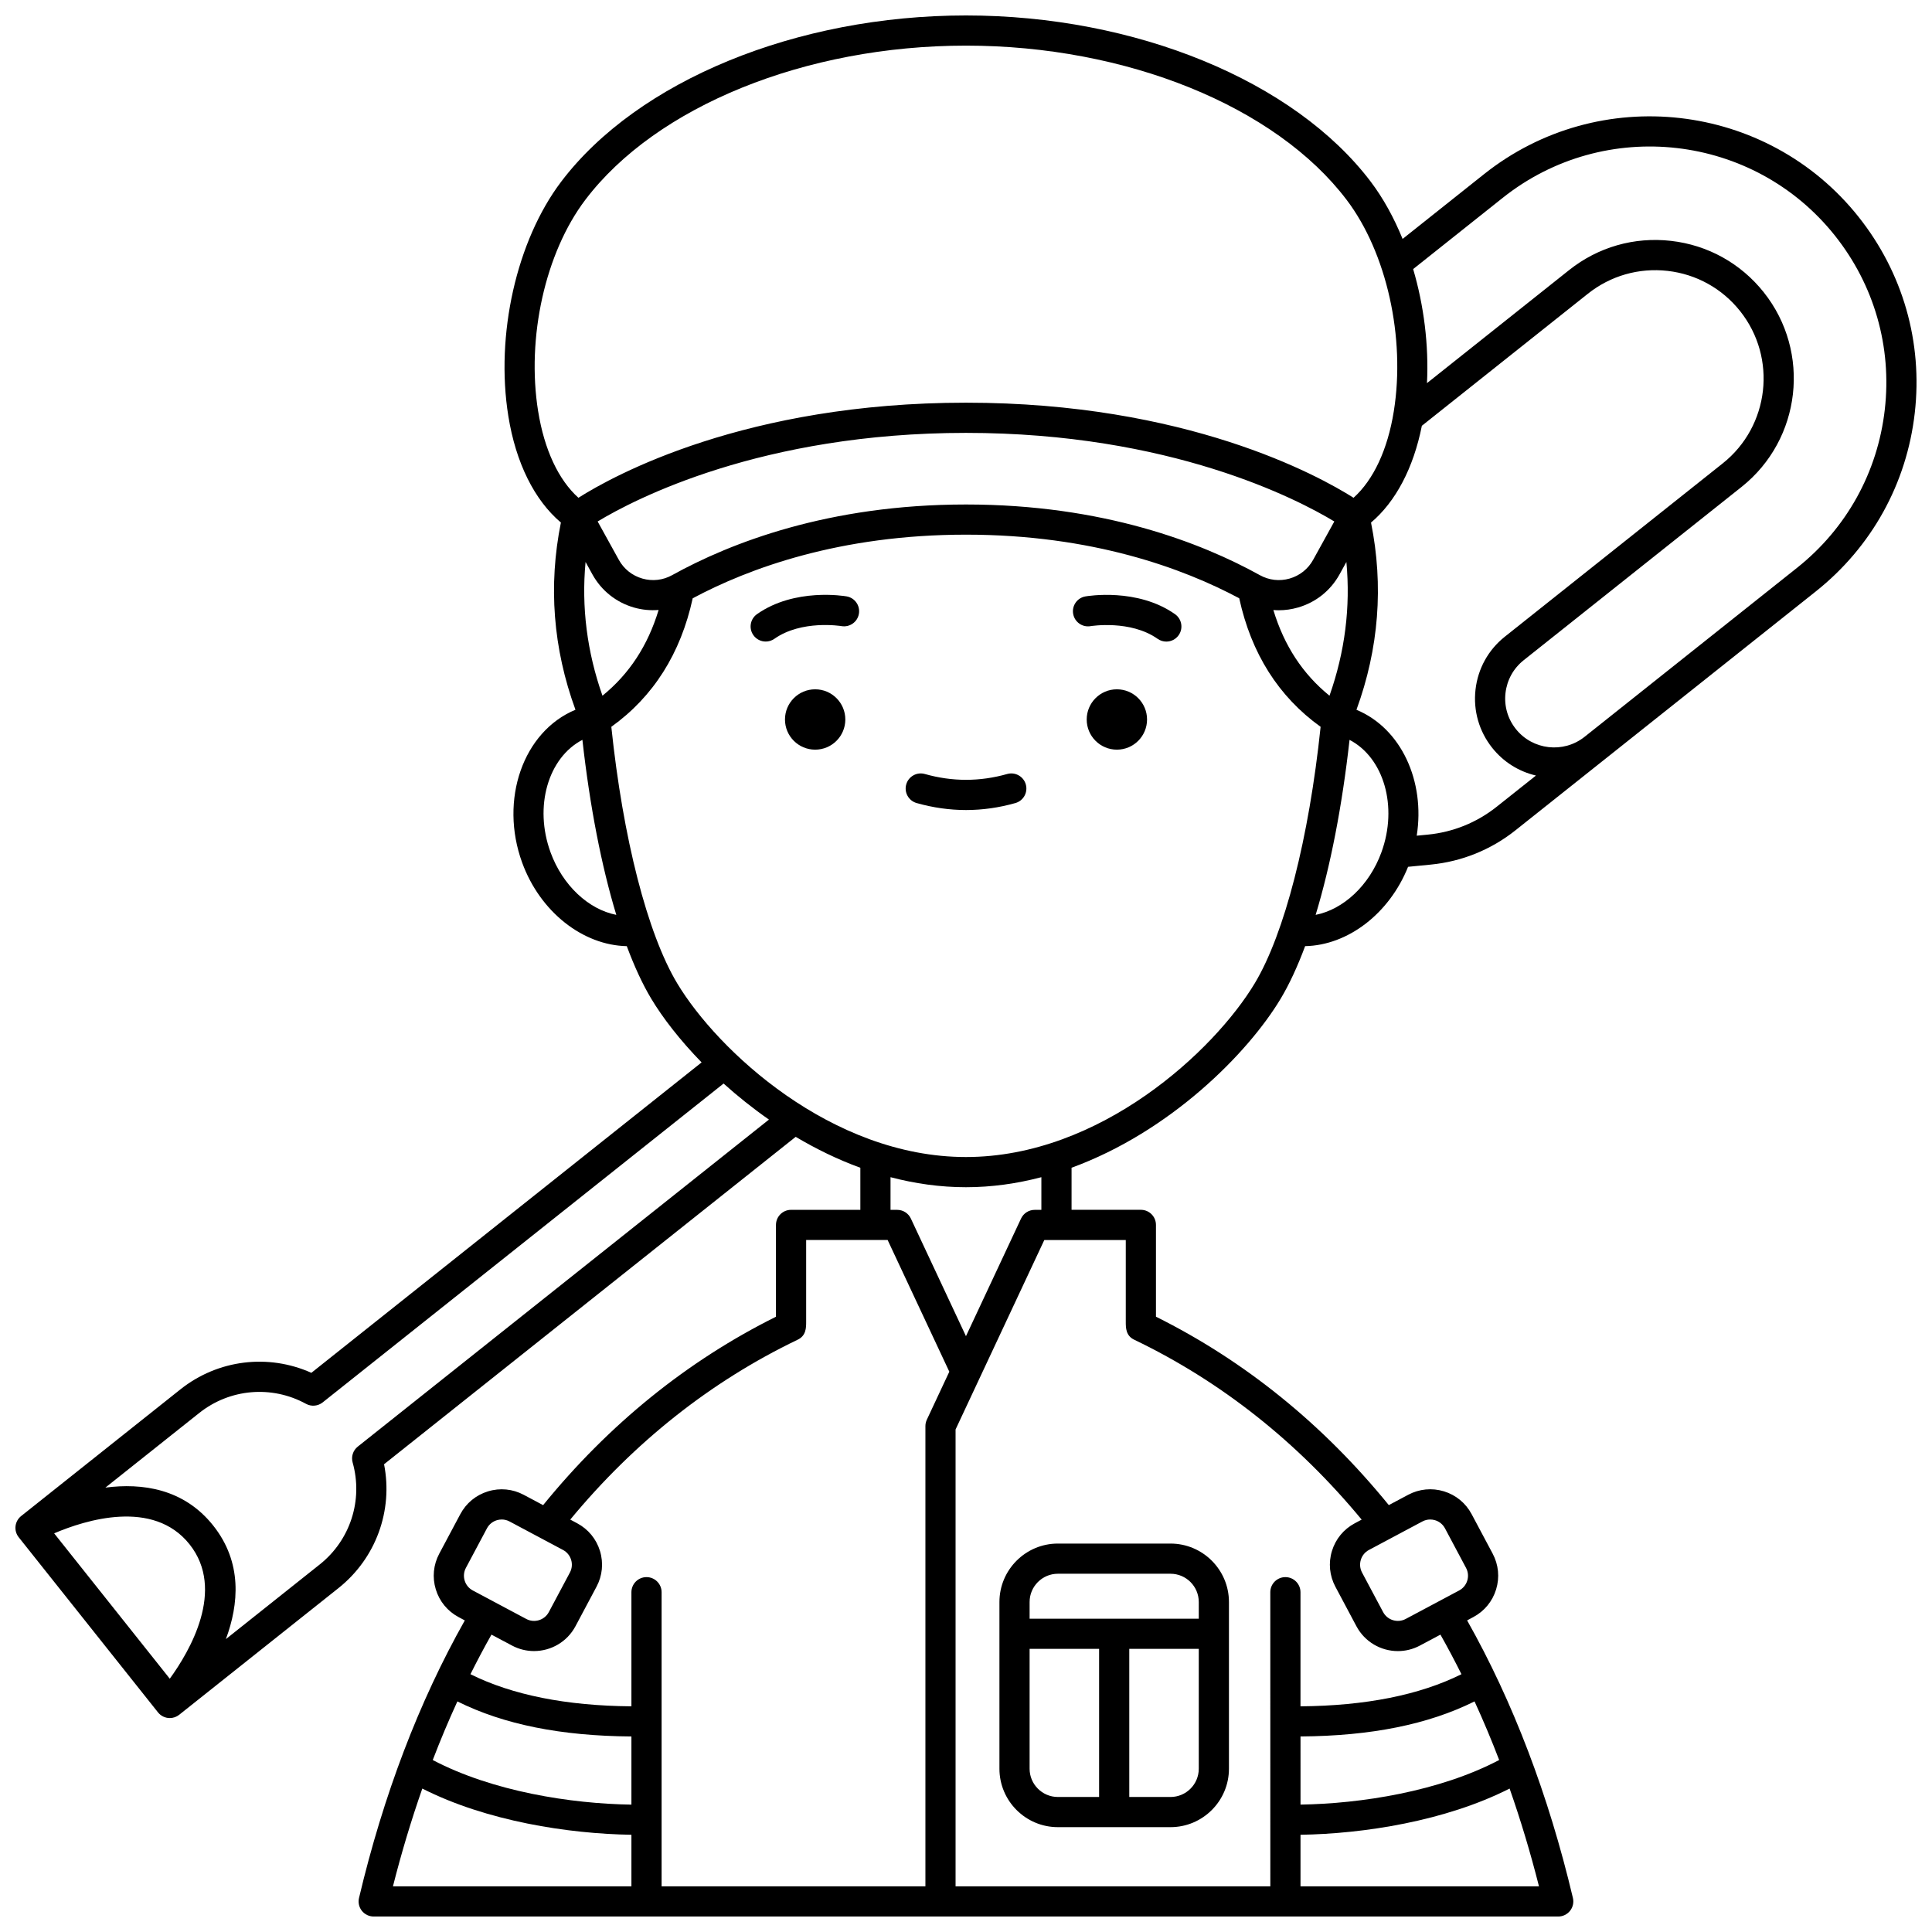 <?xml version="1.0" encoding="UTF-8"?>
<!-- Uploaded to: ICON Repo, www.iconrepo.com, Generator: ICON Repo Mixer Tools -->
<svg width="800px" height="800px" version="1.1" viewBox="144 144 512 512" xmlns="http://www.w3.org/2000/svg">
 <defs>
  <clipPath id="a">
   <path d="m148.09 148.09h503.81v503.81h-503.81z"/>
  </clipPath>
 </defs>
 <path d="m447.98 334.67c0 4.418-3.578 7.996-7.996 7.996-4.414 0-7.996-3.578-7.996-7.996 0-4.414 3.582-7.996 7.996-7.996 4.418 0 7.996 3.582 7.996 7.996"/>
 <path d="m455.39 306.76c-9.977-7.027-23.195-4.801-23.754-4.703-2.172 0.383-3.617 2.449-3.238 4.621 0.375 2.172 2.445 3.633 4.617 3.258 0.105-0.016 10.547-1.727 17.77 3.363 0.699 0.492 1.504 0.73 2.301 0.73 1.258 0 2.492-0.59 3.273-1.695 1.27-1.809 0.836-4.301-0.969-5.574z"/>
 <path d="m368.02 334.67c0 4.418-3.578 7.996-7.996 7.996-4.414 0-7.996-3.578-7.996-7.996 0-4.414 3.582-7.996 7.996-7.996 4.418 0 7.996 3.582 7.996 7.996"/>
 <path d="m368.37 302.05c-0.559-0.098-13.773-2.324-23.754 4.703-1.805 1.273-2.238 3.766-0.965 5.57 0.777 1.105 2.016 1.695 3.273 1.695 0.797 0 1.598-0.238 2.301-0.73 7.195-5.07 17.586-3.394 17.766-3.363 2.18 0.375 4.242-1.074 4.625-3.246 0.383-2.172-1.07-4.246-3.246-4.629z"/>
 <path d="m410.91 349.12c-7.25 2.055-14.559 2.055-21.812 0-2.129-0.602-4.336 0.633-4.938 2.758-0.602 2.125 0.633 4.336 2.758 4.938 4.336 1.227 8.738 1.852 13.086 1.852s8.75-0.621 13.086-1.852c2.125-0.602 3.359-2.812 2.758-4.938-0.602-2.125-2.812-3.359-4.938-2.758z"/>
 <path d="m408.86 568.55v44.176c0 8.539 6.949 15.488 15.488 15.488h29.848c8.539 0 15.488-6.949 15.488-15.488v-44.176c0-8.539-6.949-15.488-15.488-15.488h-29.848c-8.539-0.004-15.488 6.945-15.488 15.488zm7.996 44.176v-31.766h18.418v39.258h-10.926c-4.129 0-7.492-3.359-7.492-7.492zm37.34 7.492h-10.926v-39.258h18.418v31.766c0 4.133-3.359 7.492-7.492 7.492zm-29.848-59.16h29.848c4.133 0 7.492 3.359 7.492 7.492v4.418h-44.832v-4.418c0-4.133 3.363-7.492 7.492-7.492z"/>
 <g clip-path="url(#a)">
  <path d="m636.54 201.47c-24.246-30.484-68.773-35.562-99.262-11.312l-21.574 17.16c-2.285-5.602-5.109-10.762-8.441-15.168-20.266-26.762-62.371-44.055-107.27-44.055-44.895 0-87 17.293-107.27 44.051-11.836 15.625-17.465 40.586-14.012 62.105 1.988 12.391 6.902 22.277 13.934 28.227-3.367 16.723-2.074 33.383 3.859 49.613-13.871 5.762-20.207 23.859-14.125 40.52 4.769 13.062 16.082 21.895 27.727 22.129 2.012 5.402 4.184 10.102 6.496 13.953 3.055 5.09 7.598 10.965 13.332 16.855l-103.42 82.262c-11.426-5.121-24.773-3.512-34.699 4.383l-42.215 33.578c-0.828 0.66-1.363 1.625-1.484 2.676-0.121 1.055 0.184 2.113 0.844 2.941l36.91 46.406c0.789 0.992 1.957 1.508 3.133 1.508 0.871 0 1.75-0.285 2.484-0.867l42.215-33.574c9.922-7.894 14.5-20.539 12.078-32.82l109.09-86.77c5.367 3.188 11.098 5.996 17.133 8.199v11.148h-18.363c-2.207 0-4 1.789-4 4v24.328c-23.555 11.723-44.281 28.512-61.707 49.93l-5.137-2.734c-2.93-1.562-6.293-1.887-9.465-0.918-3.176 0.969-5.781 3.113-7.344 6.043l-5.578 10.473c-1.562 2.93-1.887 6.289-0.918 9.465s3.113 5.781 6.043 7.344l1.645 0.879c-12.137 21.523-21.566 46.242-28.035 73.555-0.281 1.191-0.004 2.441 0.754 3.402 0.762 0.957 1.918 1.512 3.141 1.512h313.91c1.223 0 2.379-0.559 3.137-1.52 0.758-0.957 1.035-2.211 0.754-3.402-6.469-27.316-15.895-52.035-28.035-73.555l1.645-0.879c2.93-1.559 5.074-4.168 6.043-7.344s0.641-6.535-0.918-9.465l-5.578-10.473c-1.559-2.93-4.168-5.074-7.344-6.043-3.172-0.965-6.535-0.641-9.465 0.918l-5.137 2.734c-17.426-21.418-38.152-38.207-61.707-49.93v-24.328c0-2.207-1.789-4-4-4h-18.367v-11.148c26.133-9.543 46.734-30.328 55.402-44.773 2.312-3.852 4.484-8.551 6.496-13.953 11.309-0.227 22.289-8.578 27.281-21.023l6.035-0.59c8.207-0.801 15.957-3.938 22.41-9.07l23.293-18.527c0.004-0.004 0.008-0.008 0.012-0.008l56.316-44.793c14.766-11.746 24.078-28.539 26.215-47.285 2.141-18.742-3.152-37.199-14.898-51.969zm-349.93 51.516c-3.129-19.504 1.891-42.012 12.492-56.012 18.809-24.836 58.41-40.883 100.89-40.883 42.48 0 82.082 16.047 100.89 40.883 10.602 13.996 15.621 36.504 12.492 56.012-1.629 10.164-5.383 18.18-10.668 22.93-9.41-5.953-44.344-25.199-102.71-25.199s-93.309 19.246-102.71 25.199c-5.289-4.754-9.043-12.766-10.672-22.93zm209.72 75.383c-7.106-5.769-12.016-13.266-14.875-22.707 0.473 0.035 0.945 0.062 1.418 0.062 1.707 0 3.422-0.238 5.106-0.727 4.727-1.359 8.637-4.481 11.016-8.785l1.812-3.285c1.117 11.938-0.375 23.801-4.477 35.441zm-192.67 0c-4.102-11.641-5.594-23.504-4.481-35.438l1.812 3.285c2.379 4.305 6.293 7.426 11.016 8.785 2.156 0.621 4.359 0.82 6.531 0.648-2.859 9.445-7.769 16.949-14.879 22.719zm18.453-31.945c-2.426 1.344-5.227 1.664-7.894 0.895-2.672-0.77-4.883-2.531-6.227-4.969l-5.609-10.156c9.762-5.894 43.426-23.477 97.613-23.477s87.855 17.582 97.613 23.477l-5.609 10.156c-1.344 2.438-3.559 4.199-6.227 4.969-2.664 0.77-5.469 0.449-7.894-0.895-15.422-8.543-41.449-18.73-77.883-18.73s-62.461 10.184-77.883 18.73zm-32.215 73.445c-4.434-12.141-0.629-25.086 8.445-29.801 1.969 17.625 5.066 33.48 8.984 46.383-7.348-1.453-14.215-7.773-17.43-16.582zm-131.55 180.48c8.234-3.512 26.246-9.211 35.887 2.914 9.605 12.078 0.02 28.367-5.242 35.613zm80.465-22.984c-1.258 1.004-1.797 2.66-1.359 4.211 2.805 9.973-0.621 20.582-8.73 27.027l-24.863 19.777c3.43-9.223 4.422-20.309-3.363-30.098s-18.812-11.316-28.566-10.051l24.867-19.777c8.105-6.449 19.215-7.398 28.301-2.422 1.414 0.773 3.148 0.621 4.41-0.379l106.25-84.504c3.668 3.305 7.691 6.531 12.02 9.551zm28.656 32.137 5.578-10.473c0.555-1.043 1.484-1.809 2.617-2.152 0.426-0.133 0.863-0.195 1.297-0.195 0.715 0 1.426 0.176 2.078 0.523l14.164 7.547c1.043 0.555 1.809 1.484 2.152 2.617 0.348 1.129 0.23 2.328-0.328 3.371l-5.578 10.473c-1.148 2.152-3.832 2.977-5.988 1.824l-14.164-7.547c-1.043-0.559-1.809-1.484-2.152-2.617-0.348-1.129-0.23-2.328 0.324-3.371zm12.23 20.59c1.855 0.988 3.852 1.457 5.82 1.457 4.445 0 8.754-2.391 10.988-6.582l5.578-10.473c1.559-2.93 1.887-6.289 0.918-9.465-0.969-3.176-3.113-5.781-6.043-7.344l-1.836-0.98c17.016-20.582 37.238-36.594 60.184-47.633 2.332-1.047 2.332-3.203 2.332-4.785v-21.676h21.59l16.348 34.902-5.957 12.719c-0.25 0.531-0.379 1.109-0.379 1.695v121.98h-69.91v-77.957c0-2.207-1.789-4-4-4-2.207 0-4 1.789-4 4v30.242c-17.281-0.137-31.582-3.004-42.66-8.512 1.789-3.578 3.641-7.078 5.57-10.488zm31.633 42.152c-16-0.238-36.773-3.473-52.648-11.82 2.039-5.324 4.215-10.5 6.527-15.531 12.262 6.106 27.43 9.16 46.121 9.289zm-55.414-4.258c17.035 8.645 38.734 11.988 55.414 12.246v13.672h-63.199c2.266-8.949 4.871-17.594 7.785-25.918zm232.73-13.809c18.691-0.125 33.859-3.184 46.121-9.289 2.309 5.031 4.488 10.211 6.527 15.531-15.871 8.344-36.66 11.57-52.645 11.816zm0 39.727v-13.672c16.68-0.258 38.379-3.602 55.414-12.246 2.918 8.324 5.519 16.965 7.785 25.918zm32.297-96.699c0.648-0.348 1.359-0.523 2.078-0.523 0.434 0 0.871 0.062 1.297 0.195 1.133 0.344 2.062 1.109 2.617 2.152l5.578 10.473c0.559 1.043 0.672 2.242 0.328 3.371-0.344 1.133-1.109 2.059-2.152 2.617l-14.164 7.547c-2.152 1.148-4.844 0.328-5.988-1.824l-5.578-10.473c-0.555-1.043-0.672-2.242-0.328-3.371 0.344-1.133 1.109-2.062 2.152-2.617zm-78.602-52.91c0 1.582 0 3.738 2.328 4.785 22.945 11.035 43.172 27.051 60.184 47.633l-1.836 0.98c-2.93 1.559-5.074 4.168-6.043 7.344-0.969 3.172-0.641 6.535 0.918 9.465l5.578 10.473c2.234 4.191 6.539 6.582 10.984 6.582 1.969 0 3.965-0.469 5.82-1.457l5.457-2.906c1.93 3.41 3.781 6.91 5.57 10.488-11.086 5.512-25.41 8.375-42.66 8.512v-30.242c0-2.207-1.789-4-4-4-2.207 0-4 1.789-4 4l0.008 77.953h-83.414v-121.08l23.516-50.207h21.59zm-22.363-29.672h-1.77c-1.551 0-2.961 0.898-3.621 2.305l-14.598 31.172-14.602-31.172c-0.656-1.406-2.07-2.305-3.621-2.305h-1.77v-8.656c6.418 1.684 13.105 2.656 19.988 2.656 6.883 0 13.57-0.973 19.988-2.656v8.656zm56.543-60.039c-10.68 17.801-40.902 46.039-76.531 46.039s-65.852-28.238-76.531-46.039c-7.887-13.145-14.367-38.438-17.453-67.969 11.137-7.984 18.379-19.43 21.566-34.062 14.766-7.894 38.918-16.863 72.418-16.863 33.496 0 57.648 8.969 72.418 16.863 3.188 14.633 10.43 26.074 21.566 34.059-3.09 29.539-9.566 54.828-17.453 67.973zm33.566-34.711c-3.215 8.809-10.082 15.125-17.43 16.578 3.918-12.898 7.016-28.758 8.984-46.379 9.074 4.715 12.879 17.664 8.445 29.801zm30.531-12.066c-5.242 4.172-11.539 6.719-18.207 7.371l-2.965 0.289c2.273-14.406-4.074-28.422-15.973-33.367 5.934-16.234 7.227-32.891 3.859-49.613 6.539-5.527 11.246-14.465 13.473-25.652l43.996-34.992c6.004-4.773 13.508-6.922 21.125-6.055 7.621 0.867 14.445 4.652 19.219 10.656 9.855 12.391 7.793 30.488-4.598 40.348l-57.746 45.93c-4.383 3.484-7.144 8.469-7.777 14.035-0.633 5.562 0.938 11.043 4.422 15.426 2.969 3.731 7.027 6.273 11.598 7.344zm102.87-105.27c-1.895 16.625-10.148 31.52-23.246 41.934l-56.324 44.801c-5.594 4.441-13.762 3.508-18.211-2.086-2.156-2.711-3.129-6.098-2.734-9.539 0.395-3.441 2.102-6.523 4.812-8.68l57.746-45.93c15.84-12.602 18.48-35.738 5.879-51.582-6.106-7.676-14.832-12.512-24.574-13.621-9.75-1.117-19.336 1.641-27.008 7.742l-37.664 29.957c0.496-10.121-0.82-20.59-3.664-30.223l23.754-18.895c27.035-21.5 66.523-17 88.023 10.031 10.414 13.098 15.109 29.465 13.211 46.09z"/>
 </g>
</svg>